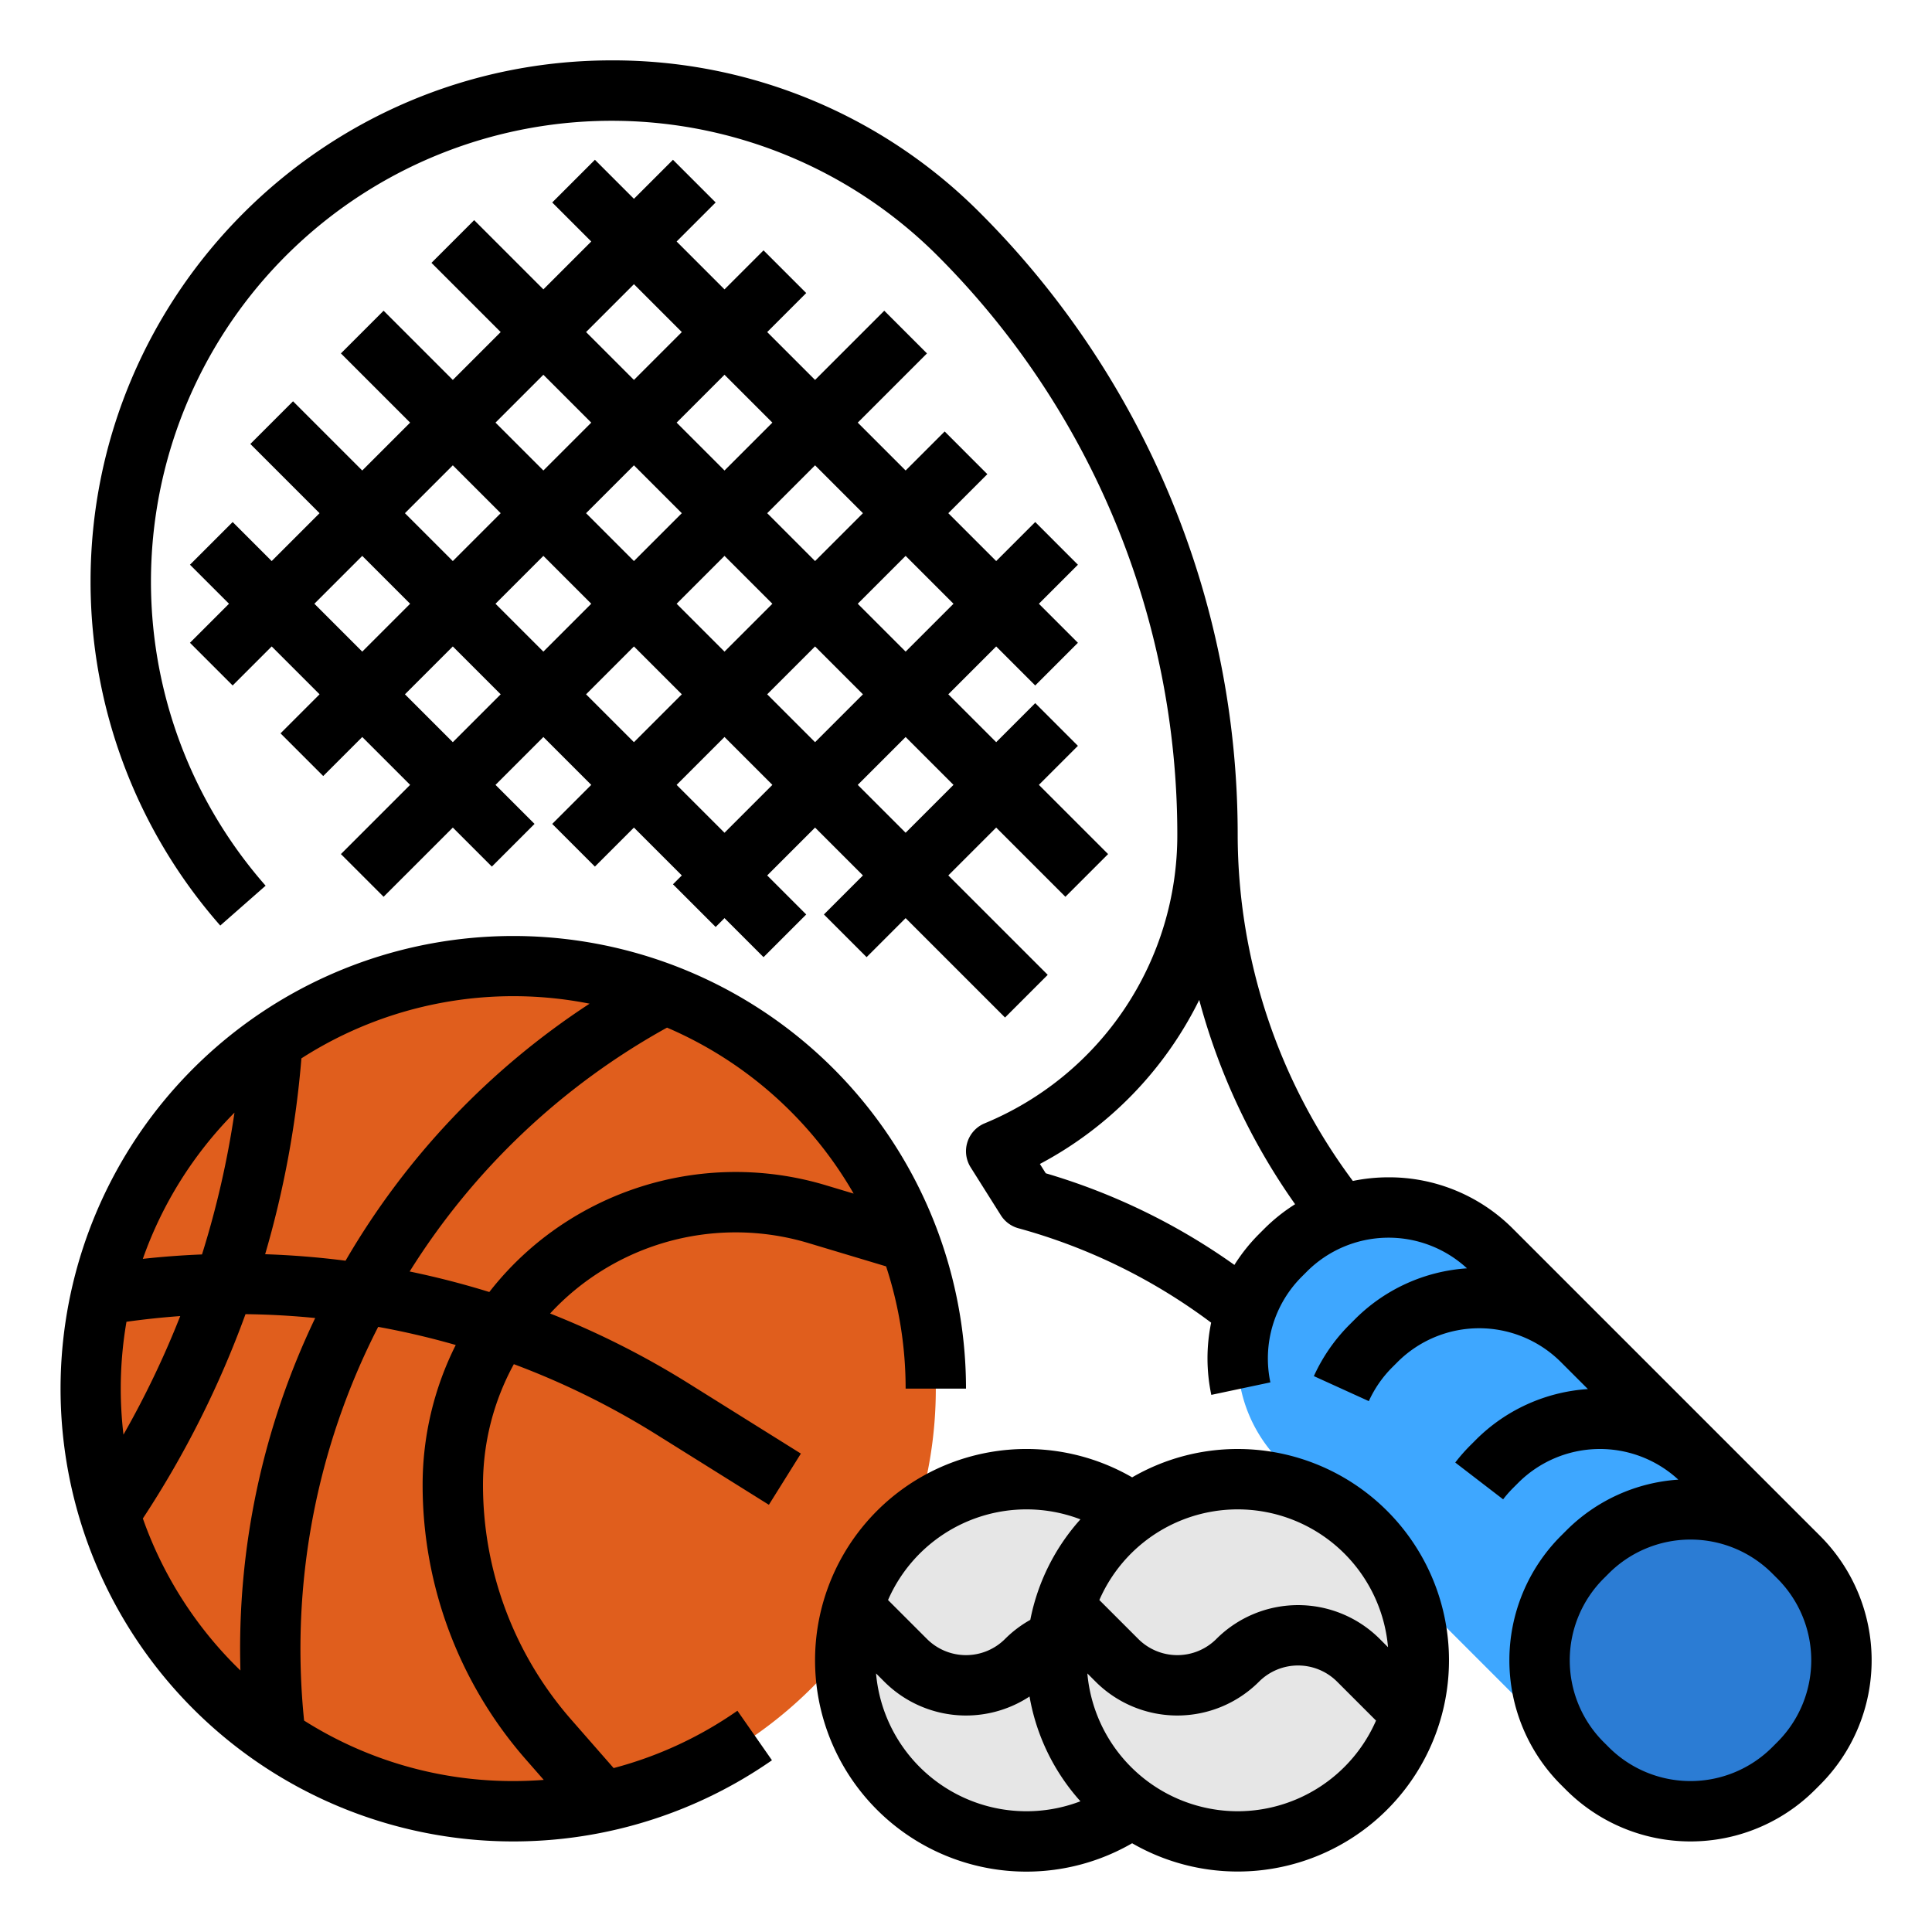 <?xml version="1.0"?>
<svg xmlns="http://www.w3.org/2000/svg" viewBox="0 0 512 512" width="512" height="512"><g id="Fill_out_line" data-name="Fill out line"><path d="M395.314,331.314,480,416l-56,56-84.686-84.686A38.627,38.627,0,0,1,328,360v0a38.627,38.627,0,0,1,11.314-27.314l1.373-1.373A38.627,38.627,0,0,1,368,320h0A38.627,38.627,0,0,1,395.314,331.314Z" style="fill:#3ea7ff"/><path d="M448,400h0a38.627,38.627,0,0,0-27.314,11.314l-1.373,1.373A38.627,38.627,0,0,0,408,440v0a38.627,38.627,0,0,0,11.314,27.314l1.373,1.373A38.627,38.627,0,0,0,448,480h0a38.627,38.627,0,0,0,27.314-11.314l1.373-1.373A38.627,38.627,0,0,0,488,440v0a38.627,38.627,0,0,0-11.314-27.314l-1.373-1.373A38.627,38.627,0,0,0,448,400Z" style="fill:#2b7cd4"/><path d="M248,368a111.929,111.929,0,0,1-79.56,107.22,109.38,109.38,0,0,1-17.89,3.84A112.63,112.63,0,0,1,136,480,112.045,112.045,0,0,1,25.2,351.6a109.983,109.983,0,0,1,3.83-16.86A112.1,112.1,0,0,1,165.91,260.05a109.502,109.502,0,0,1,19.81,7.57A112.356,112.356,0,0,1,237,319.55a108.77,108.77,0,0,1,7.02,18.81A111.483,111.483,0,0,1,248,368Z" style="fill:#e05e1d"/><path d="M320,440q0,2.265-.21,4.47A47.662,47.662,0,0,1,314.68,462,48.012,48.012,0,0,1,224,440q0-2.265.21-4.47A47.999,47.999,0,0,1,320,440Z" style="fill:#e6e6e6"/><path d="M376,440q0,2.265-.21,4.47A47.999,47.999,0,0,1,280,440q0-2.265.21-4.47A47.999,47.999,0,0,1,376,440Z" style="fill:#e6e6e6"/><path d="M482.343,407.029,400.971,325.657A46.317,46.317,0,0,0,368,312a47.056,47.056,0,0,0-9.481.965A153.881,153.881,0,0,1,328,221.186,232.969,232.969,0,0,0,259.764,56.45,137.204,137.204,0,0,0,162.107,16C85.955,16,24,77.955,24,154.107a138.034,138.034,0,0,0,34.372,91.174l12.018-10.562A122.108,122.108,0,0,1,248.451,67.765,216.966,216.966,0,0,1,312,221.186a82.623,82.623,0,0,1-51.069,76.515,8,8,0,0,0-3.7,11.652l8,12.697a7.999,7.999,0,0,0,4.645,3.448,152.335,152.335,0,0,1,51.09,25.021,46.83,46.83,0,0,0,.045,19.138l15.653-3.314a30.626,30.626,0,0,1,8.306-27.999l1.374-1.374a30.618,30.618,0,0,1,42.423-.847,46.27,46.27,0,0,0-29.737,13.533l-1.373,1.373a46.479,46.479,0,0,0-9.469,13.657l14.563,6.627a30.507,30.507,0,0,1,6.219-8.97l1.374-1.374a30.627,30.627,0,0,1,43.302-.01l7.16,7.16a46.272,46.272,0,0,0-29.776,13.536l-1.372,1.372a46.771,46.771,0,0,0-4.001,4.56l12.687,9.75a30.676,30.676,0,0,1,2.627-2.994l1.374-1.374a30.619,30.619,0,0,1,42.424-.847,46.266,46.266,0,0,0-29.738,13.533l-1.374,1.374a46.627,46.627,0,0,0,0,65.94l1.373,1.372a46.627,46.627,0,0,0,65.941.001l1.374-1.374a46.627,46.627,0,0,0-0-65.94Zm-147.313-81.373-1.374,1.374a46.979,46.979,0,0,0-6.527,8.185,168.085,168.085,0,0,0-49.992-24.283l-1.556-2.47a98.504,98.504,0,0,0,42.226-43.472,169.993,169.993,0,0,0,25.409,54.138A46.961,46.961,0,0,0,335.03,325.656Zm136,136-1.374,1.374a30.627,30.627,0,0,1-43.313-.001l-1.373-1.372a30.627,30.627,0,0,1-0-43.313l1.374-1.374a30.627,30.627,0,0,1,43.313.001l1.373,1.373H471.03a30.627,30.627,0,0,1-0,43.312Z"/><path d="M85.657,205.657,96,195.314,108.686,208,90.343,226.343l11.313,11.314L120,219.314l10.343,10.343,11.313-11.314L131.314,208,144,195.314,156.686,208l-10.343,10.343,11.313,11.314L168,219.314,180.686,232l-2.343,2.343,11.313,11.314L192,243.314l10.343,10.343,11.313-11.314L203.314,232,216,219.314,228.686,232l-10.343,10.343,11.313,11.314L240,243.314l26.343,26.343,11.313-11.314L251.314,232,264,219.314l18.343,18.343,11.313-11.314L275.314,208l10.343-10.343-11.313-11.314L264,196.686,251.314,184,264,171.314l10.343,10.343,11.313-11.314L275.314,160l10.343-10.343-11.313-11.314L264,148.686,251.314,136l10.343-10.343-11.313-11.314L240,124.686,227.314,112l18.343-18.343L234.343,82.343,216,100.686,203.314,88l10.343-10.343L202.343,66.343,192,76.686,179.314,64l10.343-10.343L178.343,42.343,168,52.686,157.657,42.343,146.343,53.657,156.686,64,144,76.686,125.657,58.343,114.343,69.657,132.686,88,120,100.686,101.657,82.343,90.343,93.657,108.686,112,96,124.686,77.657,106.343,66.343,117.657,84.686,136,72,148.686,61.657,138.343,50.343,149.657,60.686,160,50.343,170.343l11.313,11.314L72,171.314,84.686,184,74.343,194.343ZM120,196.686,107.314,184,120,171.314,132.686,184Zm72-24L179.314,160,192,147.314,204.686,160Zm24-1.372L228.686,184,216,196.686,203.314,184ZM168,148.686,155.314,136,168,123.314,180.686,136ZM156.686,160,144,172.686,131.314,160,144,147.314ZM155.314,184,168,171.314,180.686,184,168,196.686ZM192,220.686,179.314,208,192,195.314,204.686,208ZM252.686,208,240,220.686,227.314,208,240,195.314Zm0-48L240,172.686,227.314,160,240,147.314Zm-24-24L216,148.686,203.314,136,216,123.314Zm-24-24L192,124.686,179.314,112,192,99.314ZM168,75.314,180.686,88,168,100.686,155.314,88Zm-24,24L156.686,112,144,124.686,131.314,112Zm-24,24L132.686,136,120,148.686,107.314,136ZM83.314,160,96,147.314,108.686,160,96,172.686Z"/><path d="M159.468,336.766a66.988,66.988,0,0,1,54.732-7.354l20.626,6.189A103.59,103.59,0,0,1,240,368h16a119.975,119.975,0,1,0-51.423,98.486l-9.153-13.123a103.284,103.284,0,0,1-32.805,15.194l-11.277-12.883A94.36,94.36,0,0,1,128,393.54a66.594,66.594,0,0,1,8.175-32.021,210.293,210.293,0,0,1,37.735,18.605l29.852,18.66,8.48-13.568-29.853-18.66a226.295,226.295,0,0,0-36.604-18.465A66.383,66.383,0,0,1,159.468,336.766Zm66.756-20.45-7.424-2.228a82.986,82.986,0,0,0-67.809,9.107,82.004,82.004,0,0,0-21.317,19.204c-6.923-2.148-13.98-3.963-21.111-5.44A187.379,187.379,0,0,1,176.77,272.329,104.663,104.663,0,0,1,226.225,316.316Zm-69.976-50.331a203.424,203.424,0,0,0-64.675,68.117c-7.059-.91-14.183-1.481-21.306-1.72a260.14,260.14,0,0,0,9.609-51.903,103.92,103.92,0,0,1,76.372-14.494ZM32,368a104.233,104.233,0,0,1,1.516-17.716q7.084-.992,14.248-1.51a244.39,244.39,0,0,1-15.045,31.42A104.588,104.588,0,0,1,32,368Zm30.138-73.139A244.078,244.078,0,0,1,53.533,332.438c-5.234.211-10.471.599-15.682,1.173A104.208,104.208,0,0,1,62.138,294.861ZM37.859,402.413a260.375,260.375,0,0,0,27.201-54.146c6.163.069,12.334.413,18.472,1.024a202.686,202.686,0,0,0-19.816,93.406A104.251,104.251,0,0,1,37.859,402.413ZM139.3,466.21l4.795,5.479q-4.023.308-8.096.312a103.374,103.374,0,0,1-55.41-16.029,187.041,187.041,0,0,1,19.635-104.337,210.375,210.375,0,0,1,20.552,4.803A82.545,82.545,0,0,0,112,393.54,110.359,110.359,0,0,0,139.3,466.21Z"/><path d="M328,384a55.638,55.638,0,0,0-27.969,7.516,56.002,56.002,0,1,0-.003,96.966A55.988,55.988,0,1,0,328,384Zm39.84,52.526-2.182-2.182a30.626,30.626,0,0,0-43.314,0,14.626,14.626,0,0,1-20.686-.001l-10.318-10.318a39.988,39.988,0,0,1,76.501,12.501ZM272,400a39.943,39.943,0,0,1,14.324,2.645,55.863,55.863,0,0,0-13.282,26.631,30.54,30.54,0,0,0-6.699,5.067,14.626,14.626,0,0,1-20.686-.001l-10.318-10.318A40.052,40.052,0,0,1,272,400Zm-39.84,43.474,2.182,2.182a30.642,30.642,0,0,0,38.496,3.935,55.842,55.842,0,0,0,13.487,27.767,40.017,40.017,0,0,1-54.165-33.883ZM328,480a40.047,40.047,0,0,1-39.84-36.526l2.182,2.182a30.626,30.626,0,0,0,43.314,0,14.626,14.626,0,0,1,20.686.001l10.318,10.318A40.052,40.052,0,0,1,328,480Z"/></g></svg>
